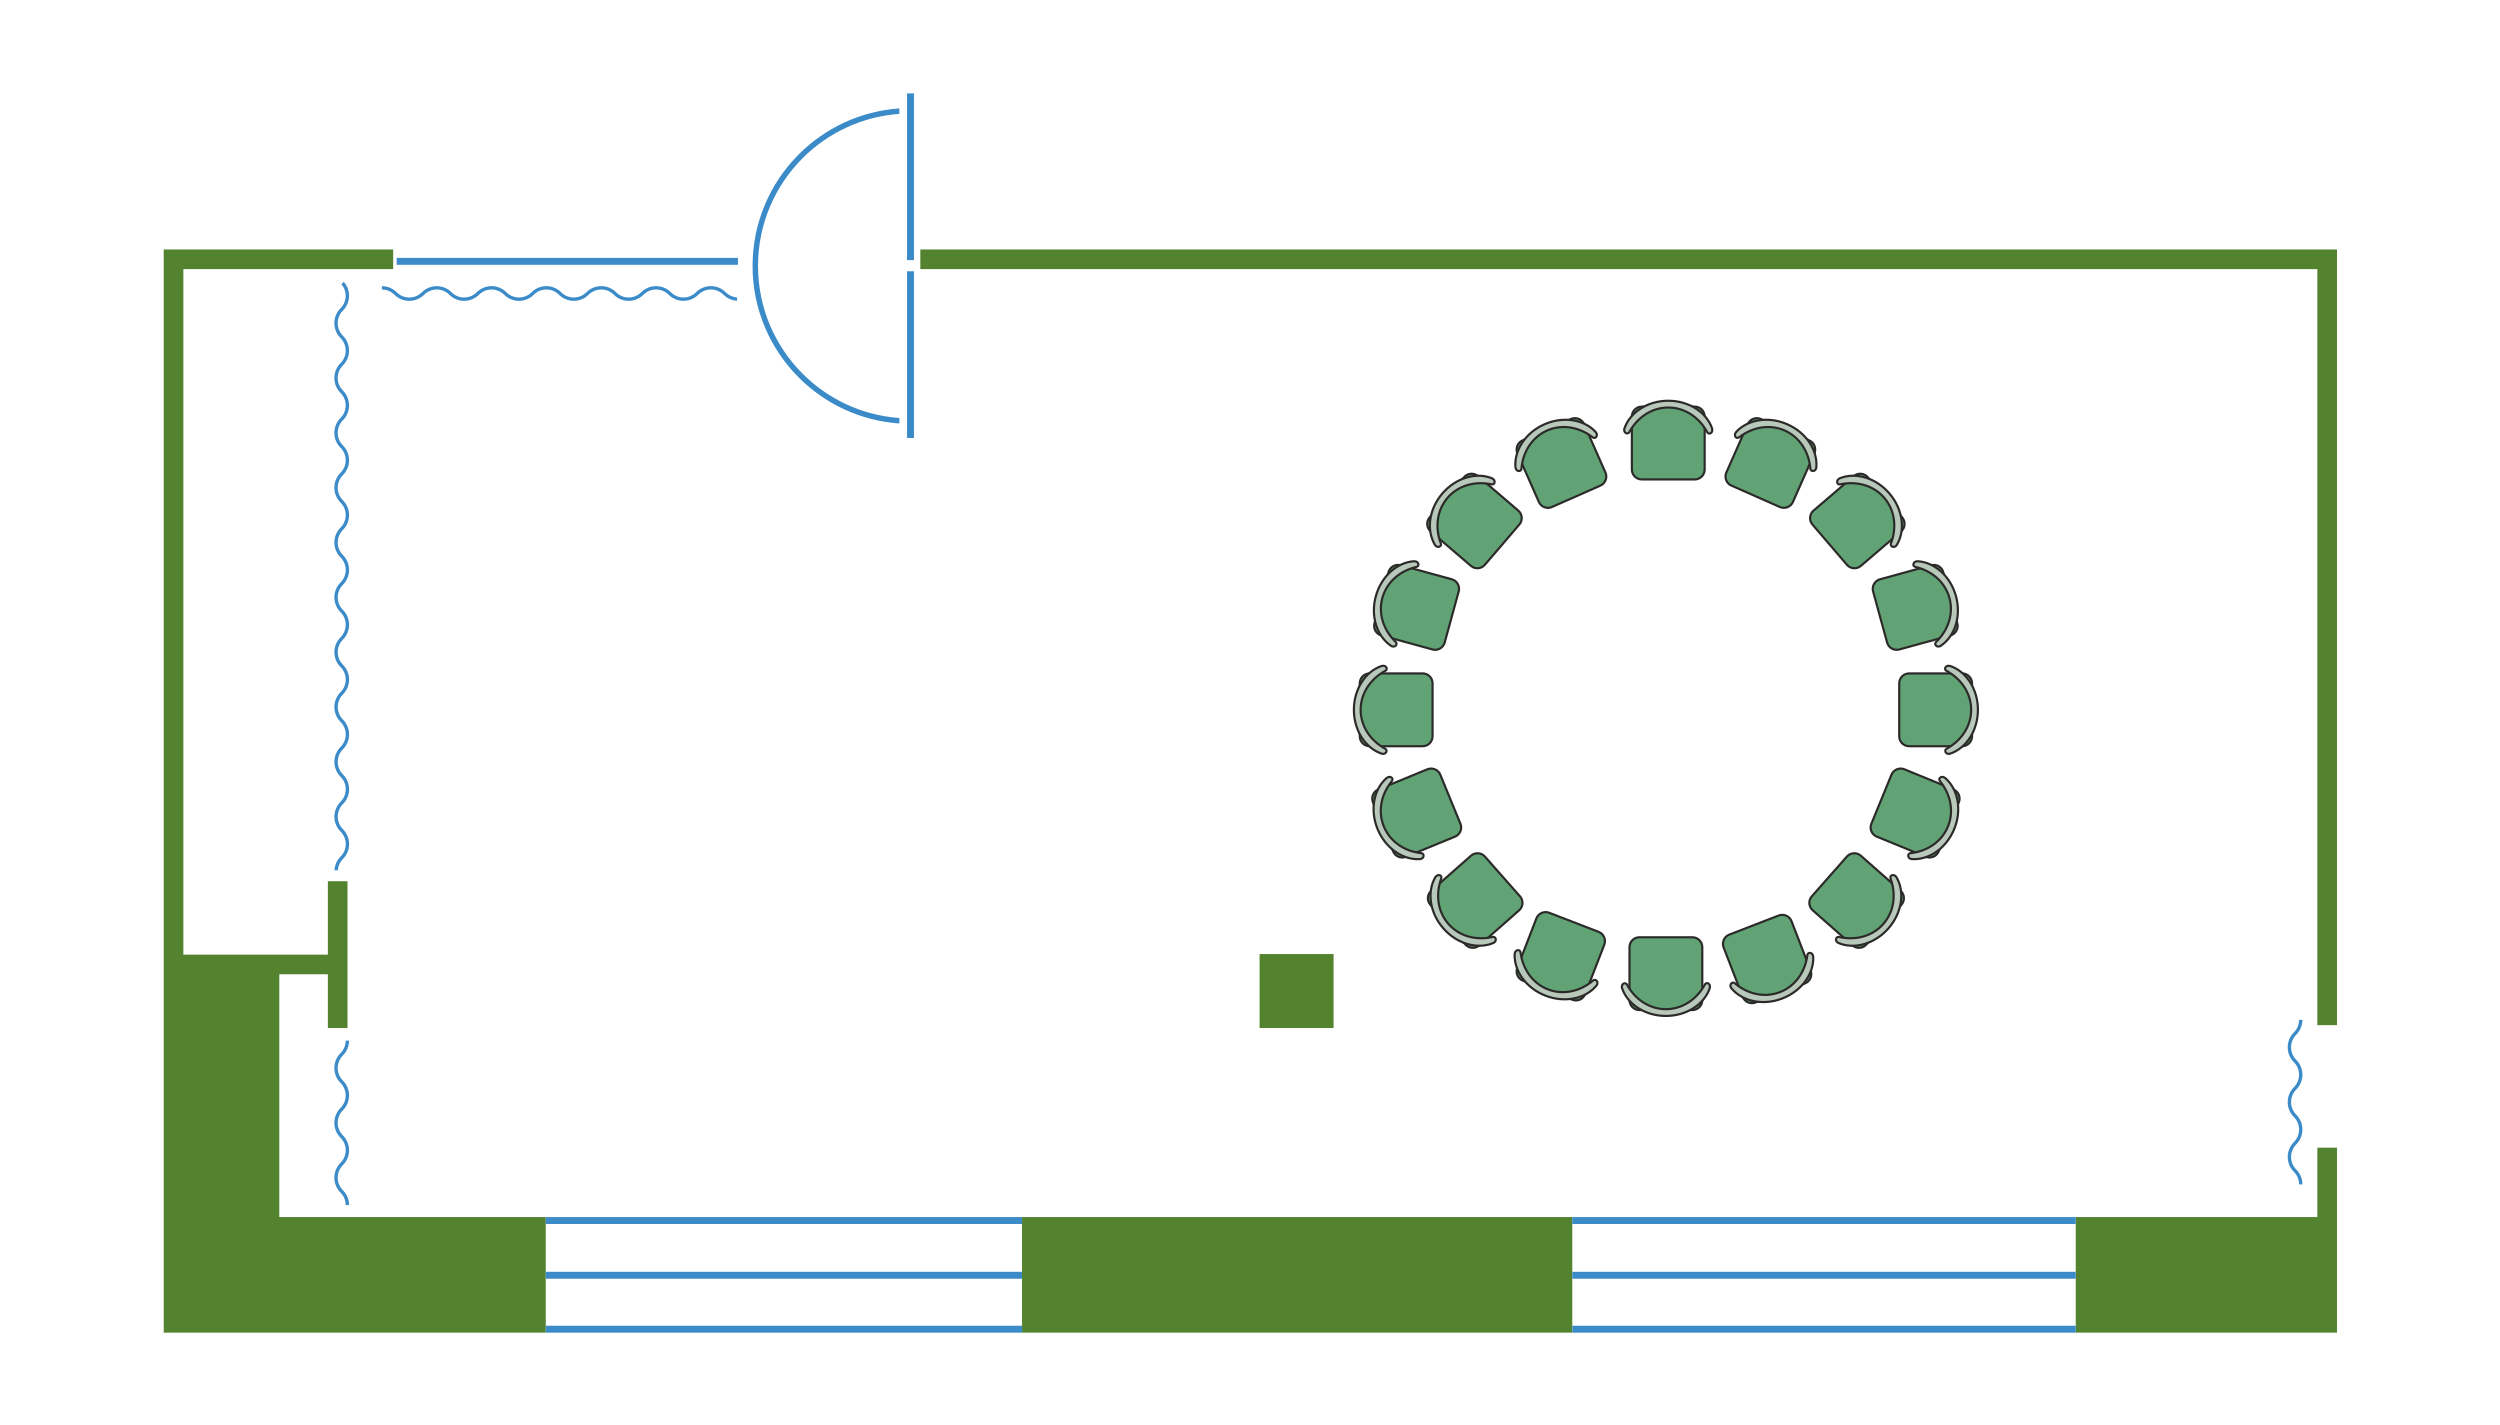 <?xml version="1.0" encoding="UTF-8"?> <svg xmlns="http://www.w3.org/2000/svg" width="2703" height="1541" viewBox="0 0 2703 1541" fill="none"><path fill-rule="evenodd" clip-rule="evenodd" d="M354.486 952.782H375.724V1111.51H354.486V1053.38H301.98V1315.87H590.087V1440.85H301.98H177V1315.87V1087.59V1053.38V290.975V269.727H198.248H425.1V290.975H198.248V1032.15H354.486V952.782ZM995.045 269.727H2505.5H2526.74V290.975V1108.38H2505.5V290.975H995.045V269.727ZM1361.88 1031.53H1441.87V1111.51H1361.88V1031.53ZM2244.29 1315.87H2505.5V1240.87H2526.74V1315.87V1344.61V1440.85H2244.29V1315.87ZM1105.03 1315.87H1699.96V1440.85H1105.03V1315.87Z" fill="#53832E"></path><path fill-rule="evenodd" clip-rule="evenodd" d="M980.667 473.59V293.305H988.166V473.59H980.667ZM412.892 313.033C415.482 313.033 417.952 313.553 420.212 314.483C422.562 315.453 424.671 316.873 426.421 318.623L426.461 318.673C428.561 320.752 431.061 322.442 433.831 323.582C436.511 324.692 439.45 325.302 442.53 325.302C445.63 325.302 448.57 324.692 451.249 323.582C454.029 322.432 456.549 320.732 458.649 318.633C460.399 316.873 462.508 315.453 464.858 314.483V314.473C467.118 313.543 469.598 313.023 472.178 313.023C474.767 313.023 477.237 313.543 479.497 314.473C481.847 315.443 483.957 316.863 485.717 318.623C487.816 320.722 490.326 322.422 493.116 323.572C495.796 324.682 498.736 325.302 501.815 325.302C504.915 325.302 507.865 324.682 510.545 323.572C513.325 322.422 515.834 320.732 517.934 318.633V318.623C519.694 316.863 521.804 315.443 524.154 314.473C526.413 313.533 528.893 313.023 531.463 313.023C534.053 313.023 536.523 313.533 538.782 314.473C541.142 315.443 543.242 316.863 545.002 318.613V318.623C547.112 320.722 549.621 322.412 552.411 323.572C555.081 324.682 558.021 325.292 561.111 325.292C564.2 325.292 567.15 324.682 569.83 323.572C572.61 322.422 575.13 320.722 577.229 318.623V318.613L577.249 318.603V318.583L577.729 318.143L577.829 318.033L577.889 317.983L577.989 317.893L577.999 317.883L578.049 317.843L578.069 317.823L578.209 317.703V317.693L578.449 317.493L578.649 317.323H578.659L578.759 317.243H578.769L578.929 317.113L578.949 317.093L579.119 316.963L579.129 316.953L579.179 316.923L579.219 316.883L579.319 316.803L579.389 316.753L579.489 316.683L579.659 316.553L579.739 316.503L579.809 316.453L579.859 316.423L579.869 316.413L579.919 316.383V316.373L579.949 316.353L580.049 316.293L580.069 316.273L580.099 316.263L580.249 316.163L580.269 316.143L580.279 316.133L580.289 316.123L580.379 316.063L580.459 316.023L580.639 315.913L580.649 315.903H580.659L580.669 315.883L580.829 315.783L581.019 315.673L581.069 315.653L581.219 315.563L581.269 315.533L581.419 315.453L581.449 315.423L581.639 315.313L581.829 315.223L582.019 315.123L582.029 315.113L582.259 315.003L582.459 314.903L582.649 314.813L582.689 314.793L582.709 314.783L582.719 314.773L582.879 314.703H582.889L583.089 314.613L583.109 314.603L583.299 314.523H583.309L583.779 314.333L583.789 314.323L583.909 314.283L583.929 314.273L583.959 314.263L583.969 314.253L584.059 314.223L584.079 314.203L584.409 314.093L584.609 314.023H584.629L584.639 314.013L584.839 313.953L584.859 313.943L584.969 313.913V313.903L585.069 313.873L585.269 313.813H585.279L585.289 313.803L585.479 313.753L585.519 313.743H585.529L585.709 313.693L585.769 313.673L586.059 313.593L586.069 313.583L586.209 313.553L586.419 313.503H586.459L586.608 313.463L586.618 313.453L586.929 313.403L587.358 313.313H587.388L587.769 313.243H587.779L587.858 313.233L588.078 313.203H588.088C588.538 313.143 588.978 313.093 589.398 313.063H589.408C589.868 313.033 590.328 313.013 590.748 313.013C593.338 313.013 595.808 313.533 598.078 314.463C600.417 315.433 602.527 316.853 604.287 318.613L604.317 318.653H604.327C606.427 320.732 608.927 322.422 611.697 323.562C614.366 324.672 617.306 325.282 620.386 325.282C623.486 325.282 626.435 324.672 629.105 323.562C631.885 322.412 634.395 320.722 636.505 318.613H636.515C638.265 316.853 640.374 315.433 642.724 314.463C644.974 313.523 647.454 313.003 650.044 313.003C652.623 313.003 655.093 313.523 657.363 314.453C659.703 315.423 661.812 316.853 663.572 318.603L663.582 318.623C665.682 320.712 668.192 322.412 670.972 323.562H670.982C673.652 324.672 676.591 325.282 679.681 325.282C682.771 325.282 685.721 324.672 688.4 323.562C691.18 322.402 693.69 320.712 695.8 318.613H695.79C697.56 316.853 699.66 315.423 702.009 314.453C704.269 313.523 706.739 313.003 709.329 313.003C711.908 313.003 714.388 313.523 716.648 314.453C718.978 315.413 721.068 316.823 722.818 318.563L722.838 318.573L722.858 318.603C724.957 320.702 727.477 322.392 730.267 323.552C732.947 324.662 735.877 325.272 738.966 325.272C742.056 325.272 745.006 324.662 747.686 323.552C750.475 322.402 752.985 320.702 755.085 318.603C756.855 316.833 758.955 315.423 761.295 314.453H761.305C763.565 313.513 766.034 312.993 768.614 312.993C771.204 312.993 773.674 313.513 775.933 314.443C778.273 315.413 780.383 316.833 782.143 318.593H782.153C784.253 320.702 786.763 322.392 789.542 323.542H789.552C791.832 324.492 794.302 325.072 796.892 325.222V321.562C794.792 321.422 792.792 320.932 790.932 320.162C788.602 319.203 786.503 317.793 784.753 316.043L784.723 316.023C782.623 313.913 780.103 312.223 777.313 311.063C774.643 309.953 771.704 309.343 768.614 309.343C765.524 309.343 762.574 309.953 759.895 311.063C757.115 312.223 754.605 313.913 752.495 316.013L752.505 316.023C750.746 317.773 748.636 319.193 746.286 320.173C744.026 321.102 741.546 321.622 738.966 321.622C736.377 321.622 733.907 321.102 731.647 320.173C729.297 319.203 727.187 317.783 725.427 316.033V316.023C723.328 313.923 720.808 312.223 718.018 311.073C715.348 309.963 712.408 309.353 709.329 309.353C706.229 309.353 703.289 309.963 700.609 311.073C697.82 312.223 695.31 313.923 693.21 316.023C691.44 317.783 689.33 319.213 687.001 320.173H686.991C684.731 321.112 682.261 321.632 679.681 321.632C677.091 321.632 674.621 321.112 672.362 320.182C670.012 319.213 667.902 317.793 666.152 316.043L666.032 315.923C663.952 313.873 661.473 312.213 658.743 311.073C656.063 309.973 653.123 309.353 650.044 309.353C646.944 309.353 644.004 309.973 641.324 311.073C638.534 312.233 636.025 313.923 633.925 316.023V316.033C632.165 317.783 630.055 319.213 627.705 320.182C625.445 321.122 622.976 321.632 620.386 321.632C617.806 321.632 615.326 321.122 613.076 320.182C610.727 319.223 608.617 317.803 606.857 316.043H606.847C606.527 315.723 606.287 315.493 606.117 315.323C605.907 315.143 605.637 314.903 605.337 314.653L605.137 314.483C603.457 313.113 601.587 311.983 599.587 311.133C597.558 310.283 595.368 309.703 593.078 309.473H593.068L592.808 309.453L592.198 309.403L591.698 309.383H591.688L591.628 309.373H591.618H591.518L591.338 309.363H591.048H591.008L590.978 309.353H590.758V309.363H590.748V309.353L590.458 309.363H590.448H590.438H590.168H590.148L590.128 309.373V309.363L589.878 309.373H589.858L589.818 309.383H589.808V309.373L589.578 309.383L589.548 309.393H589.508H589.498L589.288 309.403L589.008 309.423L588.708 309.453L588.588 309.463H588.539L588.428 309.473L588.138 309.503V309.513L587.848 309.543L587.749 309.553H587.729L587.569 309.573V309.583C587.359 309.603 587.118 309.643 586.858 309.693H586.848C586.628 309.723 586.419 309.763 586.229 309.803L586.219 309.813L586.159 309.823L585.899 309.873L585.609 309.943L585.079 310.073H585.059L584.779 310.153L584.529 310.223L584.489 310.233H584.469L583.979 310.383L583.729 310.463L583.199 310.643L582.639 310.843L582.569 310.873L582.399 310.943C580.919 311.523 579.539 312.243 578.259 313.083V313.093C577.049 313.883 575.919 314.793 574.889 315.783L574.629 316.043C572.87 317.803 570.76 319.223 568.42 320.192C566.16 321.122 563.69 321.642 561.111 321.642C558.521 321.642 556.051 321.122 553.791 320.192C551.431 319.223 549.322 317.803 547.572 316.053V316.043C545.472 313.943 542.952 312.243 540.162 311.093C537.492 309.983 534.553 309.363 531.463 309.363C528.373 309.363 525.434 309.983 522.754 311.093H522.744C519.964 312.243 517.454 313.943 515.354 316.043H515.344C513.584 317.803 511.475 319.223 509.135 320.192C506.875 321.132 504.395 321.652 501.815 321.652C499.236 321.652 496.756 321.132 494.496 320.203C492.156 319.233 490.046 317.813 488.287 316.053L488.266 316.033C486.167 313.933 483.657 312.253 480.877 311.093C478.207 309.983 475.267 309.373 472.178 309.373C469.088 309.373 466.138 309.993 463.458 311.093C460.679 312.253 458.169 313.943 456.059 316.053H456.069C454.309 317.803 452.199 319.233 449.849 320.203C447.59 321.132 445.11 321.652 442.53 321.652C439.94 321.652 437.47 321.142 435.211 320.203C432.861 319.233 430.761 317.823 429.001 316.063H428.991V316.053C426.891 313.953 424.381 312.263 421.592 311.103C418.912 309.993 415.972 309.383 412.892 309.383V313.033ZM1699.96 1315.87H2244.29V1323.37H1699.96V1315.87ZM1699.96 1433.35H2244.29V1440.85H1699.96V1433.35ZM1699.96 1375.08H2244.29V1382.58H1699.96V1375.08ZM590.088 1315.87H1105.03V1323.37H590.088V1315.87ZM590.088 1433.35H1105.03V1440.85H590.088V1433.35ZM590.088 1375.08H1105.03V1382.58H590.088V1375.08ZM972.388 457.871C930.041 454.922 891.934 436.523 863.686 408.275C832.789 377.378 813.67 334.691 813.67 287.545C813.67 240.389 832.789 197.702 863.686 166.805C891.934 138.557 930.041 120.168 972.388 117.219V123.138C931.671 126.068 895.034 143.807 867.856 170.984C838.028 200.812 819.58 242.019 819.58 287.545C819.58 333.061 838.028 374.268 867.856 404.106C895.034 431.284 931.671 449.012 972.388 451.952V457.871ZM373.746 1125.1C373.746 1127.68 373.236 1130.16 372.296 1132.42C371.326 1134.76 369.906 1136.87 368.146 1138.63L368.116 1138.67H368.106C366.026 1140.77 364.346 1143.27 363.196 1146.03C362.086 1148.71 361.477 1151.65 361.477 1154.74C361.477 1157.83 362.086 1160.78 363.196 1163.46C364.346 1166.24 366.046 1168.74 368.146 1170.84V1170.85C369.906 1172.61 371.326 1174.72 372.296 1177.06C373.236 1179.33 373.756 1181.8 373.756 1184.38C373.756 1186.96 373.236 1189.44 372.306 1191.7C371.336 1194.04 369.916 1196.15 368.156 1197.91V1197.92H368.146C366.046 1200.02 364.356 1202.53 363.206 1205.31V1205.32C362.096 1208 361.487 1210.94 361.487 1214.02C361.487 1217.12 362.096 1220.06 363.206 1222.74C364.356 1225.53 366.046 1228.04 368.156 1230.14C369.916 1231.91 371.336 1234.01 372.306 1236.35V1236.36C373.246 1238.62 373.756 1241.09 373.756 1243.67C373.756 1246.26 373.246 1248.73 372.306 1250.99C371.346 1253.34 369.916 1255.45 368.166 1257.2L368.136 1257.23L368.126 1257.24C366.036 1259.34 364.356 1261.84 363.206 1264.61C362.106 1267.28 361.487 1270.22 361.487 1273.31C361.487 1276.41 362.106 1279.36 363.206 1282.03C364.366 1284.82 366.056 1287.33 368.156 1289.43C369.926 1291.2 371.346 1293.3 372.316 1295.64C373.246 1297.89 373.766 1300.37 373.766 1302.96H377.415C377.415 1299.86 376.805 1296.91 375.695 1294.23C374.545 1291.47 372.846 1288.95 370.746 1286.85C368.986 1285.09 367.566 1282.98 366.596 1280.63C365.656 1278.37 365.136 1275.9 365.136 1273.31C365.136 1270.73 365.656 1268.25 366.586 1265.99C367.556 1263.65 368.976 1261.54 370.726 1259.78L370.736 1259.77C372.836 1257.67 374.535 1255.16 375.695 1252.37C376.795 1249.7 377.415 1246.76 377.415 1243.67C377.415 1240.57 376.795 1237.63 375.685 1234.95C374.535 1232.17 372.846 1229.66 370.736 1227.55C368.976 1225.79 367.556 1223.68 366.586 1221.34C365.646 1219.08 365.126 1216.6 365.126 1214.02C365.126 1211.44 365.646 1208.96 366.576 1206.7C367.546 1204.36 368.966 1202.25 370.726 1200.49L370.786 1200.43C372.866 1198.33 374.535 1195.84 375.685 1193.08C376.795 1190.4 377.405 1187.46 377.405 1184.38C377.405 1181.28 376.795 1178.34 375.685 1175.66C374.525 1172.87 372.836 1170.36 370.726 1168.26C368.966 1166.5 367.546 1164.39 366.576 1162.05C365.646 1159.79 365.126 1157.32 365.126 1154.74C365.126 1152.15 365.646 1149.68 366.576 1147.42C367.546 1145.07 368.956 1142.96 370.716 1141.21L370.746 1141.18C372.836 1139.08 374.525 1136.57 375.675 1133.8C376.785 1131.12 377.395 1128.18 377.395 1125.1H373.746ZM369.146 307.304C370.446 308.823 371.516 310.553 372.296 312.433C373.226 314.693 373.746 317.163 373.746 319.753C373.746 322.332 373.236 324.812 372.296 327.072C371.326 329.422 369.906 331.532 368.146 333.291L368.116 333.321L368.106 333.331C366.026 335.421 364.346 337.921 363.196 340.691C362.086 343.361 361.477 346.3 361.477 349.39C361.477 352.49 362.086 355.43 363.196 358.109C364.346 360.889 366.046 363.399 368.146 365.509C369.906 367.269 371.326 369.389 372.296 371.718V371.728C373.236 373.988 373.756 376.458 373.756 379.038C373.756 381.628 373.236 384.097 372.306 386.367C371.336 388.707 369.916 390.807 368.156 392.567V392.577H368.146C366.046 394.677 364.356 397.186 363.206 399.976C362.096 402.656 361.487 405.596 361.487 408.685C361.487 411.775 362.096 414.725 363.206 417.405C364.356 420.185 366.046 422.694 368.156 424.804C369.916 426.564 371.336 428.674 372.306 431.004V431.014C373.246 433.273 373.756 435.743 373.756 438.323C373.756 440.913 373.246 443.383 372.306 445.652C371.346 447.992 369.916 450.102 368.166 451.862L368.136 451.892L368.126 451.902C366.036 454.002 364.356 456.502 363.206 459.261C362.106 461.941 361.487 464.881 361.487 467.971C361.487 471.06 362.106 474.01 363.206 476.69C364.366 479.47 366.056 481.99 368.156 484.089C369.926 485.849 371.346 487.959 372.316 490.299C373.246 492.559 373.766 495.029 373.766 497.618C373.766 500.198 373.256 502.678 372.316 504.938C371.346 507.278 369.926 509.387 368.166 511.147H368.176L368.166 511.157V511.147C366.066 513.257 364.366 515.767 363.216 518.547C362.107 521.226 361.497 524.166 361.497 527.256C361.497 530.356 362.107 533.296 363.216 535.975C364.366 538.755 366.066 541.265 368.166 543.375C369.926 545.125 371.346 547.234 372.316 549.584H372.326C373.256 551.844 373.776 554.314 373.776 556.904C373.776 559.493 373.256 561.963 372.326 564.223C371.356 566.573 369.936 568.683 368.176 570.433L368.136 570.473C366.046 572.572 364.366 575.072 363.226 577.842C362.117 580.522 361.497 583.462 361.497 586.541C361.497 589.631 362.117 592.581 363.226 595.261C364.376 598.04 366.066 600.56 368.176 602.66C369.926 604.41 371.346 606.52 372.326 608.869C373.266 611.129 373.786 613.609 373.786 616.189C373.786 618.779 373.266 621.248 372.336 623.508C371.356 625.858 369.936 627.968 368.186 629.728H368.176C366.076 631.828 364.386 634.337 363.226 637.127C362.127 639.807 361.507 642.747 361.507 645.827C361.507 648.926 362.127 651.876 363.226 654.556C364.386 657.336 366.076 659.845 368.176 661.945C369.946 663.705 371.366 665.815 372.336 668.165C373.276 670.425 373.786 672.894 373.786 675.484C373.786 678.064 373.276 680.534 372.336 682.794C371.366 685.153 369.946 687.253 368.196 689.013H368.186C366.086 691.113 364.396 693.633 363.236 696.412C362.127 699.092 361.517 702.032 361.517 705.122C361.517 708.212 362.127 711.161 363.236 713.841C364.386 716.621 366.086 719.131 368.186 721.24H368.196L368.206 721.26H368.226L368.666 721.73L368.766 721.85L368.776 721.84V721.85L368.826 721.9L368.916 722V722.01L368.966 722.06L368.976 722.08L369.096 722.22H369.116L369.316 722.46L369.486 722.66V722.67L369.566 722.77V722.78L369.696 722.94L369.716 722.96L369.846 723.13V723.14L369.886 723.18L369.926 723.23L370.006 723.33L370.046 723.4L370.126 723.5L370.246 723.67L370.306 723.75L370.356 723.82L370.386 723.87L370.396 723.88L370.426 723.93L370.446 723.96L370.516 724.06L370.526 724.08L370.546 724.11L370.646 724.26L370.666 724.28V724.29L370.686 724.3L370.746 724.4L370.786 724.47L370.896 724.64V724.65L370.906 724.66V724.67L370.926 724.68L371.026 724.84L371.136 725.03L371.156 725.08L371.246 725.23L371.276 725.28L371.356 725.43L371.386 725.46L371.486 725.65L371.586 725.84L371.686 726.03L371.696 726.04L371.806 726.27L371.896 726.47H371.906L371.996 726.66L372.016 726.7L372.026 726.72V726.73L372.096 726.89L372.106 726.9L372.196 727.1H372.186L372.196 727.12L372.286 727.31H372.276L372.286 727.32L372.476 727.78L372.486 727.8L372.526 727.92L372.536 727.93V727.94L372.546 727.97V727.98L372.586 728.07L372.606 728.09L372.716 728.42L372.786 728.62V728.64L372.796 728.65L372.856 728.85L372.866 728.87L372.896 728.98L372.926 729.08L372.996 729.28V729.29V729.3L373.056 729.49L373.066 729.53V729.54L373.116 729.72L373.136 729.78L373.206 730.07L373.216 730.08L373.256 730.23L373.296 730.43L373.306 730.47L373.345 730.62V730.63L373.406 730.94L373.486 731.37L373.496 731.4L373.556 731.78H373.566V731.79L373.576 731.87L373.605 732.08V732.1C373.665 732.55 373.716 732.99 373.746 733.41V733.419C373.776 733.879 373.796 734.329 373.796 734.759C373.796 737.349 373.275 739.829 372.346 742.079C371.376 744.429 369.946 746.538 368.196 748.298L368.156 748.328L368.146 748.338C366.066 750.438 364.386 752.938 363.246 755.698C362.137 758.378 361.517 761.317 361.517 764.397C361.517 767.497 362.137 770.447 363.246 773.116C364.396 775.896 366.086 778.416 368.196 780.516C369.946 782.276 371.376 784.385 372.346 786.735C373.275 788.995 373.796 791.465 373.796 794.045C373.796 796.634 373.285 799.114 372.346 801.374C371.376 803.714 369.956 805.824 368.196 807.584L368.186 807.594C366.086 809.693 364.396 812.203 363.246 814.983V814.993C362.137 817.663 361.527 820.603 361.527 823.692C361.527 826.782 362.137 829.732 363.246 832.412C364.396 835.191 366.096 837.701 368.196 839.811V839.801C369.956 841.561 371.376 843.671 372.356 846.021C373.286 848.28 373.806 850.75 373.806 853.34C373.806 855.92 373.286 858.4 372.356 860.659C371.396 862.989 369.986 865.079 368.246 866.829L368.236 866.839L368.206 866.869C366.106 868.979 364.406 871.488 363.256 874.278C362.147 876.948 361.537 879.898 361.537 882.978C361.537 886.067 362.147 889.017 363.256 891.697C364.406 894.477 366.106 896.996 368.206 899.096C369.966 900.866 371.386 902.966 372.356 905.306V905.316C373.296 907.576 373.816 910.045 373.816 912.625C373.816 915.215 373.296 917.685 372.366 919.945C371.396 922.284 369.976 924.394 368.216 926.154V926.164H368.206C366.106 928.264 364.416 930.774 363.256 933.563C362.317 935.843 361.737 938.313 361.577 940.903H365.236C365.386 938.803 365.876 936.803 366.646 934.943C367.606 932.614 369.016 930.514 370.766 928.764L370.786 928.734C372.886 926.634 374.586 924.114 375.745 921.324C376.845 918.645 377.465 915.715 377.465 912.625C377.465 909.535 376.845 906.586 375.745 903.906C374.586 901.126 372.896 898.616 370.796 896.507L370.786 896.517C369.036 894.757 367.606 892.647 366.636 890.297C365.696 888.027 365.186 885.557 365.186 882.978C365.186 880.388 365.696 877.918 366.636 875.658C367.606 873.308 369.026 871.199 370.776 869.449L370.786 869.439C372.886 867.339 374.576 864.819 375.735 862.029C376.845 859.359 377.455 856.42 377.455 853.34C377.455 850.24 376.845 847.3 375.735 844.621C374.576 841.831 372.886 839.321 370.786 837.211C369.016 835.451 367.596 833.342 366.626 831.012V831.002C365.696 828.742 365.176 826.272 365.176 823.692C365.176 821.103 365.696 818.633 366.626 816.373C367.596 814.023 369.016 811.913 370.766 810.163L370.886 810.043C372.936 807.964 374.596 805.484 375.725 802.744V802.754C376.835 800.074 377.445 797.134 377.445 794.045C377.445 790.955 376.835 788.015 375.725 785.335C374.576 782.546 372.876 780.036 370.776 777.936C369.016 776.176 367.596 774.066 366.626 771.716C365.686 769.457 365.166 766.987 365.166 764.397C365.166 761.817 365.686 759.347 366.616 757.088C367.586 754.738 369.006 752.628 370.756 750.868L370.766 750.858C371.086 750.538 371.316 750.298 371.476 750.128C371.666 749.918 371.896 749.648 372.156 749.348L372.326 749.148C373.696 747.468 374.825 745.599 375.665 743.599C376.525 741.569 377.095 739.379 377.325 737.089L377.335 737.079L377.355 736.829V736.819L377.395 736.209H377.405L377.425 735.709V735.699L377.435 735.639V735.629V735.529L377.445 735.349V735.059V735.019V734.989V734.769V734.759V734.469V734.459V734.449V734.179V734.149L377.435 734.139V734.129H377.445L377.435 733.889L377.425 733.869V733.829L377.415 733.59V733.559V733.52V733.51L377.405 733.3H377.395L377.375 733.02L377.355 732.72L377.345 732.6V732.55L377.325 732.44L377.295 732.15L377.265 731.86L377.245 731.76V731.74L377.225 731.58C377.195 731.37 377.155 731.13 377.115 730.87V730.86C377.075 730.64 377.035 730.43 376.995 730.24V730.23L376.985 730.17L376.925 729.91L376.865 729.62L376.735 729.09L376.725 729.07L376.655 728.79L376.585 728.53L376.575 728.5L376.565 728.48L376.425 727.99V727.98L376.345 727.73L376.165 727.21L375.955 726.65L375.935 726.58L375.865 726.41C375.285 724.93 374.566 723.55 373.726 722.27H373.716C372.926 721.061 372.016 719.931 371.026 718.901L370.766 718.641C369.006 716.881 367.586 714.771 366.616 712.431C365.686 710.171 365.166 707.702 365.166 705.122C365.166 702.532 365.676 700.062 366.616 697.802C367.586 695.443 369.006 693.333 370.756 691.583C372.866 689.483 374.556 686.963 375.715 684.173C376.825 681.504 377.435 678.564 377.435 675.484C377.435 672.384 376.825 669.445 375.715 666.765V666.755C374.566 663.975 372.866 661.465 370.766 659.365L370.756 659.355C369.006 657.596 367.576 655.486 366.606 653.146C365.676 650.886 365.156 648.416 365.156 645.827C365.156 643.247 365.676 640.767 366.606 638.507C367.576 636.167 368.996 634.057 370.756 632.298L370.776 632.278C372.866 630.178 374.555 627.668 375.705 624.888C376.815 622.218 377.425 619.279 377.425 616.189C377.425 613.099 376.815 610.149 375.705 607.47C374.555 604.69 372.856 602.18 370.756 600.07V600.08C368.996 598.32 367.576 596.21 366.606 593.861C365.666 591.601 365.156 589.121 365.156 586.541C365.156 583.951 365.666 581.482 366.606 579.222C367.576 576.872 368.986 574.772 370.746 573.012V573.002C372.856 570.902 374.545 568.393 375.705 565.603C376.815 562.933 377.425 559.983 377.425 556.904C377.425 553.814 376.815 550.864 375.705 548.184C374.555 545.404 372.856 542.895 370.746 540.785C368.996 539.035 367.576 536.925 366.596 534.565C365.666 532.316 365.146 529.836 365.146 527.256C365.146 524.666 365.666 522.196 366.596 519.937C367.566 517.587 368.986 515.477 370.736 513.727L370.746 513.717C372.846 511.617 374.545 509.097 375.695 506.318C376.805 503.638 377.415 500.698 377.415 497.618C377.415 494.519 376.805 491.579 375.695 488.899C374.545 486.119 372.846 483.609 370.746 481.5C368.986 479.75 367.566 477.63 366.596 475.28C365.656 473.02 365.136 470.551 365.136 467.971C365.136 465.381 365.656 462.911 366.586 460.651C367.556 458.301 368.976 456.192 370.726 454.442V454.432L370.736 454.422V454.432C372.836 452.332 374.535 449.812 375.695 447.022C376.795 444.353 377.415 441.413 377.415 438.323C377.415 435.233 376.795 432.284 375.685 429.604C374.535 426.824 372.846 424.314 370.736 422.214V422.204C368.976 420.444 367.556 418.335 366.586 416.005V415.995C365.646 413.735 365.126 411.265 365.126 408.685C365.126 406.096 365.646 403.616 366.576 401.356C367.546 399.016 368.966 396.906 370.726 395.157L370.786 395.087C372.866 392.997 374.535 390.497 375.685 387.737C376.795 385.067 377.405 382.128 377.405 379.038C377.405 375.948 376.795 372.998 375.685 370.318C374.525 367.539 372.836 365.019 370.726 362.919C368.966 361.149 367.546 359.049 366.576 356.71V356.7C365.646 354.44 365.126 351.97 365.126 349.39C365.126 346.81 365.646 344.331 366.576 342.071C367.546 339.731 368.956 337.621 370.716 335.861L370.746 335.831C372.836 333.731 374.525 331.232 375.675 328.452C376.785 325.772 377.395 322.832 377.395 319.753C377.395 316.663 376.785 313.713 375.675 311.033C374.715 308.713 373.376 306.584 371.736 304.714L369.146 307.304ZM2485.73 1102.67C2485.73 1105.26 2485.21 1107.73 2484.28 1109.99C2483.31 1112.34 2481.88 1114.45 2480.12 1116.21L2480.09 1116.24L2480.08 1116.25C2478 1118.34 2476.32 1120.84 2475.17 1123.61C2474.06 1126.29 2473.45 1129.23 2473.45 1132.31C2473.45 1135.41 2474.07 1138.35 2475.17 1141.03C2476.33 1143.81 2478.02 1146.32 2480.12 1148.43C2481.89 1150.2 2483.31 1152.31 2484.28 1154.65C2485.21 1156.91 2485.73 1159.38 2485.73 1161.96C2485.73 1164.55 2485.22 1167.01 2484.28 1169.28C2483.31 1171.62 2481.89 1173.73 2480.13 1175.48L2480.14 1175.49H2480.13C2478.03 1177.59 2476.33 1180.11 2475.18 1182.89C2474.07 1185.57 2473.46 1188.51 2473.46 1191.6C2473.46 1194.69 2474.07 1197.64 2475.18 1200.32C2476.33 1203.1 2478.03 1205.61 2480.13 1207.72C2481.89 1209.48 2483.32 1211.59 2484.28 1213.93C2485.22 1216.19 2485.74 1218.66 2485.74 1221.24C2485.74 1223.83 2485.22 1226.31 2484.29 1228.57C2483.32 1230.91 2481.9 1233.02 2480.14 1234.78L2480.11 1234.81L2480.1 1234.82C2478.01 1236.92 2476.33 1239.42 2475.19 1242.18C2474.08 1244.86 2473.47 1247.8 2473.47 1250.89C2473.47 1253.99 2474.08 1256.93 2475.19 1259.61C2476.34 1262.4 2478.04 1264.91 2480.14 1267.01C2481.9 1268.78 2483.32 1270.88 2484.29 1273.22C2485.23 1275.48 2485.74 1277.95 2485.74 1280.54H2489.4C2489.4 1277.44 2488.78 1274.5 2487.67 1271.82C2486.52 1269.04 2484.83 1266.53 2482.72 1264.42C2480.96 1262.67 2479.54 1260.56 2478.57 1258.21C2477.64 1255.95 2477.12 1253.47 2477.12 1250.89C2477.12 1248.3 2477.63 1245.83 2478.57 1243.57C2479.54 1241.22 2480.95 1239.12 2482.71 1237.36V1237.35H2482.72C2484.82 1235.25 2486.51 1232.73 2487.67 1229.94V1229.95C2488.78 1227.27 2489.39 1224.33 2489.39 1221.24C2489.39 1218.15 2488.78 1215.2 2487.67 1212.53C2486.52 1209.75 2484.82 1207.23 2482.71 1205.13H2482.72C2480.95 1203.36 2479.53 1201.26 2478.56 1198.92V1198.91C2477.63 1196.65 2477.11 1194.18 2477.11 1191.6C2477.11 1189.01 2477.63 1186.54 2478.56 1184.28C2479.53 1181.93 2480.94 1179.82 2482.7 1178.07L2482.76 1178H2482.77C2484.84 1175.91 2486.51 1173.42 2487.66 1170.65C2488.77 1167.98 2489.38 1165.05 2489.38 1161.96C2489.38 1158.87 2488.77 1155.92 2487.66 1153.25C2486.51 1150.46 2484.81 1147.95 2482.71 1145.84C2480.95 1144.08 2479.52 1141.97 2478.56 1139.63C2477.62 1137.37 2477.1 1134.89 2477.1 1132.31C2477.1 1129.73 2477.62 1127.25 2478.55 1124.99C2479.52 1122.65 2480.94 1120.54 2482.69 1118.78L2482.72 1118.75C2484.81 1116.65 2486.5 1114.15 2487.65 1111.37C2488.76 1108.7 2489.38 1105.76 2489.38 1102.67H2485.73ZM428.851 278.796H797.872V286.295H428.851V278.796ZM980.667 281.286V101H988.166V281.286H980.667Z" fill="#3C8BC9"></path><path fill-rule="evenodd" clip-rule="evenodd" d="M1832.39 518.358H1775.06C1769.18 518.358 1764.38 513.548 1764.38 507.669V450.343C1764.38 444.464 1769.18 439.654 1775.06 439.654H1832.39C1838.27 439.654 1843.08 444.464 1843.08 450.343V507.669C1843.08 513.548 1838.27 518.358 1832.39 518.358Z" fill="#61A375" stroke="#2B2A29" stroke-width="2.36" stroke-miterlimit="22.926"></path><path fill-rule="evenodd" clip-rule="evenodd" d="M1803.72 433.295C1826.27 433.295 1845.28 445.974 1851.12 463.283C1851.89 466.402 1850.67 467.532 1849.7 468.282C1848.87 468.922 1846.97 469.442 1845.58 466.782C1836.89 451.063 1821.39 440.594 1803.72 440.594C1785.92 440.594 1770.33 451.223 1761.68 467.132C1760.62 469.032 1758.8 468.702 1757.9 468.222C1756.77 467.612 1755.47 466.022 1756.38 463.133C1762.29 445.904 1781.24 433.295 1803.72 433.295Z" fill="#B8C8BA" stroke="#2B2A29" stroke-width="2.36" stroke-miterlimit="22.926"></path><path fill-rule="evenodd" clip-rule="evenodd" d="M1548.88 738.779V796.114C1548.88 801.994 1544.07 806.803 1538.2 806.803H1480.87C1474.99 806.803 1470.18 801.994 1470.18 796.114V738.779C1470.18 732.909 1474.99 728.1 1480.87 728.1H1538.2C1544.07 728.1 1548.88 732.909 1548.88 738.779Z" fill="#61A375" stroke="#2B2A29" stroke-width="2.36" stroke-miterlimit="22.926"></path><path fill-rule="evenodd" clip-rule="evenodd" d="M1463.82 767.447C1463.82 744.908 1476.51 725.9 1493.82 720.05C1496.93 719.29 1498.07 720.51 1498.82 721.47C1499.46 722.3 1499.97 724.21 1497.31 725.59C1481.59 734.279 1471.13 749.778 1471.13 767.447C1471.13 785.255 1481.75 800.854 1497.67 809.503C1499.57 810.563 1499.24 812.383 1498.75 813.283C1498.14 814.403 1496.55 815.713 1493.67 814.793C1476.43 808.893 1463.82 789.925 1463.82 767.447Z" fill="#B8C8BA" stroke="#2B2A29" stroke-width="2.36" stroke-miterlimit="22.926"></path><path fill-rule="evenodd" clip-rule="evenodd" d="M1674.96 986.89L1728.44 1007.54C1733.92 1009.66 1736.68 1015.88 1734.56 1021.37L1713.9 1074.84C1711.78 1080.32 1705.56 1083.08 1700.08 1080.96L1646.6 1060.3C1641.12 1058.18 1638.36 1051.96 1640.48 1046.48L1661.14 993.009C1663.26 987.52 1669.47 984.77 1674.96 986.89Z" fill="#61A375" stroke="#2B2A29" stroke-width="2.36" stroke-miterlimit="22.926"></path><path fill-rule="evenodd" clip-rule="evenodd" d="M1671.05 1076.56C1650.02 1068.44 1636.86 1049.76 1637.64 1031.52C1638.05 1028.34 1639.59 1027.71 1640.77 1027.36C1641.77 1027.06 1643.73 1027.27 1644.07 1030.25C1646.51 1048.04 1657.2 1063.38 1673.68 1069.75C1690.29 1076.16 1708.67 1071.88 1722.47 1060.14C1724.15 1058.75 1725.73 1059.72 1726.39 1060.5C1727.22 1061.46 1727.86 1063.42 1725.97 1065.79C1714.25 1079.73 1692.02 1084.66 1671.05 1076.56Z" fill="#B8C8BA" stroke="#2B2A29" stroke-width="2.36" stroke-miterlimit="22.926"></path><path fill-rule="evenodd" clip-rule="evenodd" d="M1557.25 837.592L1579.02 890.628C1581.25 896.067 1578.63 902.337 1573.19 904.567L1520.17 926.345C1514.73 928.575 1508.45 925.945 1506.22 920.515L1484.45 867.48C1482.22 862.04 1484.84 855.77 1490.28 853.531L1543.3 831.762C1548.74 829.533 1555.02 832.152 1557.25 837.592Z" fill="#61A375" stroke="#2B2A29" stroke-width="2.36" stroke-miterlimit="22.926"></path><path fill-rule="evenodd" clip-rule="evenodd" d="M1489.45 896.418C1480.89 875.559 1485.4 853.161 1499.2 841.182C1501.79 839.292 1503.3 839.982 1504.36 840.592C1505.27 841.112 1506.47 842.682 1504.53 844.982C1493.29 858.981 1489.5 877.289 1496.21 893.638C1502.97 910.107 1518.72 920.506 1536.73 922.465C1538.89 922.715 1539.27 924.535 1539.17 925.545C1539.03 926.815 1538.05 928.635 1535.04 928.885C1516.85 929.965 1497.98 917.206 1489.45 896.418Z" fill="#B8C8BA" stroke="#2B2A29" stroke-width="2.36" stroke-miterlimit="22.926"></path><path fill-rule="evenodd" clip-rule="evenodd" d="M1605.5 926.134L1643.43 969.131C1647.32 973.531 1646.89 980.32 1642.49 984.21L1599.49 1022.14C1595.08 1026.03 1588.29 1025.6 1584.4 1021.2L1546.48 978.2C1542.59 973.791 1543.01 967.001 1547.42 963.121L1590.42 925.194C1594.83 921.305 1601.61 921.725 1605.5 926.134Z" fill="#61A375" stroke="#2B2A29" stroke-width="2.36" stroke-miterlimit="22.926"></path><path fill-rule="evenodd" clip-rule="evenodd" d="M1560.67 1003.91C1545.76 987 1542.69 964.352 1551.81 948.523C1553.64 945.894 1555.3 946.054 1556.5 946.283C1557.53 946.473 1559.17 947.563 1558.09 950.363C1552.05 967.282 1554.46 985.82 1566.15 999.079C1577.93 1012.43 1596.21 1017.1 1613.87 1013.05C1616 1012.59 1616.95 1014.18 1617.19 1015.18C1617.47 1016.42 1617.14 1018.45 1614.37 1019.67C1597.54 1026.65 1575.54 1020.77 1560.67 1003.91Z" fill="#B8C8BA" stroke="#2B2A29" stroke-width="2.36" stroke-miterlimit="22.926"></path><path fill-rule="evenodd" clip-rule="evenodd" d="M1730.37 525.016L1677.92 548.184C1672.55 550.554 1666.2 548.104 1663.84 542.724L1640.67 490.288C1638.29 484.909 1640.75 478.569 1646.12 476.2L1698.56 453.021C1703.93 450.652 1710.28 453.101 1712.65 458.481L1735.82 510.917C1738.2 516.296 1735.74 522.636 1730.37 525.016Z" fill="#61A375" stroke="#2B2A29" stroke-width="2.36" stroke-miterlimit="22.926"></path><path fill-rule="evenodd" clip-rule="evenodd" d="M1669.76 458.792C1690.38 449.683 1712.9 453.603 1725.24 467.072C1727.2 469.611 1726.55 471.141 1725.96 472.221C1725.47 473.141 1723.93 474.381 1721.58 472.501C1707.28 461.642 1688.88 458.332 1672.71 465.472C1656.43 472.671 1646.46 488.69 1644.99 506.748C1644.78 508.908 1642.98 509.338 1641.96 509.268C1640.69 509.158 1638.85 508.228 1638.52 505.219C1636.96 487.07 1649.21 467.872 1669.76 458.792Z" fill="#B8C8BA" stroke="#2B2A29" stroke-width="2.36" stroke-miterlimit="22.926"></path><path fill-rule="evenodd" clip-rule="evenodd" d="M1642.72 567.133L1605.44 610.669C1601.61 615.139 1594.83 615.659 1590.37 611.839L1546.82 574.542C1542.36 570.722 1541.83 563.933 1545.66 559.473L1582.95 515.937C1586.78 511.467 1593.56 510.947 1598.02 514.767L1641.56 552.064C1646.02 555.883 1646.55 562.663 1642.72 567.133Z" fill="#61A375" stroke="#2B2A29" stroke-width="2.36" stroke-miterlimit="22.926"></path><path fill-rule="evenodd" clip-rule="evenodd" d="M1559.47 533.566C1574.14 516.447 1596.14 510.258 1613.09 517.087C1615.95 518.527 1616.02 520.187 1615.96 521.417C1615.91 522.457 1615.06 524.237 1612.14 523.567C1594.55 519.937 1576.52 524.897 1565.02 538.316C1553.44 551.844 1551.36 570.593 1557.82 587.522C1558.58 589.561 1557.14 590.731 1556.18 591.101C1554.99 591.551 1552.93 591.511 1551.34 588.931C1542.09 573.243 1544.85 550.635 1559.47 533.566Z" fill="#B8C8BA" stroke="#2B2A29" stroke-width="2.36" stroke-miterlimit="22.926"></path><path fill-rule="evenodd" clip-rule="evenodd" d="M1577.15 639.448L1561.99 694.734C1560.44 700.403 1554.53 703.773 1548.86 702.213L1493.58 687.055C1487.91 685.505 1484.54 679.595 1486.1 673.926L1501.25 618.64C1502.8 612.97 1508.71 609.601 1514.38 611.161L1569.67 626.319C1575.34 627.869 1578.71 633.779 1577.15 639.448Z" fill="#61A375" stroke="#2B2A29" stroke-width="2.36" stroke-miterlimit="22.926"></path><path fill-rule="evenodd" clip-rule="evenodd" d="M1487.54 644.597C1493.5 622.859 1510.76 607.88 1528.99 606.82C1532.2 606.91 1532.97 608.38 1533.44 609.52C1533.84 610.48 1533.83 612.45 1530.9 613.09C1513.44 617.309 1499.26 629.489 1494.59 646.527C1489.88 663.696 1495.99 681.554 1509.06 694.103C1510.61 695.623 1509.81 697.293 1509.1 698.033C1508.22 698.953 1506.34 699.793 1503.8 698.153C1488.74 687.894 1481.6 666.276 1487.54 644.597Z" fill="#B8C8BA" stroke="#2B2A29" stroke-width="2.36" stroke-miterlimit="22.926"></path><path fill-rule="evenodd" clip-rule="evenodd" d="M1829.83 1013.37H1772.5C1766.62 1013.37 1761.81 1018.18 1761.81 1024.06V1081.38C1761.81 1087.26 1766.62 1092.07 1772.5 1092.07H1829.83C1835.71 1092.07 1840.52 1087.26 1840.52 1081.38V1024.06C1840.52 1018.18 1835.71 1013.37 1829.83 1013.37Z" fill="#61A375" stroke="#2B2A29" stroke-width="2.36" stroke-miterlimit="22.926"></path><path fill-rule="evenodd" clip-rule="evenodd" d="M1801.17 1098.43C1823.71 1098.43 1842.72 1085.75 1848.56 1068.44C1849.33 1065.33 1848.11 1064.19 1847.14 1063.44C1846.32 1062.8 1844.41 1062.29 1843.02 1064.95C1834.33 1080.66 1818.84 1091.13 1801.17 1091.13C1783.36 1091.13 1767.76 1080.51 1759.12 1064.59C1758.06 1062.69 1756.24 1063.02 1755.34 1063.51C1754.22 1064.11 1752.91 1065.71 1753.83 1068.59C1759.73 1085.83 1778.69 1098.43 1801.17 1098.43Z" fill="#B8C8BA" stroke="#2B2A29" stroke-width="2.36" stroke-miterlimit="22.926"></path><path fill-rule="evenodd" clip-rule="evenodd" d="M1923.17 989.851L1869.69 1010.5C1864.21 1012.62 1861.45 1018.84 1863.57 1024.33L1884.23 1077.8C1886.34 1083.28 1892.56 1086.04 1898.05 1083.92L1951.53 1063.26C1957.01 1061.14 1959.77 1054.93 1957.65 1049.45L1936.99 995.97C1934.87 990.481 1928.66 987.731 1923.17 989.851Z" fill="#61A375" stroke="#2B2A29" stroke-width="2.36" stroke-miterlimit="22.926"></path><path fill-rule="evenodd" clip-rule="evenodd" d="M1927.08 1079.53C1948.11 1071.4 1961.27 1052.72 1960.49 1034.48C1960.08 1031.3 1958.53 1030.67 1957.36 1030.32C1956.36 1030.02 1954.4 1030.23 1954.06 1033.21C1951.62 1051 1940.93 1066.34 1924.45 1072.71C1907.84 1079.13 1889.46 1074.83 1875.66 1063.1C1873.98 1061.71 1872.41 1062.68 1871.75 1063.46C1870.92 1064.43 1870.28 1066.38 1872.17 1068.74C1883.88 1082.69 1906.11 1087.63 1927.08 1079.53Z" fill="#B8C8BA" stroke="#2B2A29" stroke-width="2.36" stroke-miterlimit="22.926"></path><path fill-rule="evenodd" clip-rule="evenodd" d="M2053.45 738.779V796.114C2053.45 801.994 2058.26 806.803 2064.14 806.803H2121.47C2127.35 806.803 2132.16 801.994 2132.16 796.114V738.779C2132.16 732.909 2127.35 728.1 2121.47 728.1H2064.14C2058.26 728.1 2053.45 732.909 2053.45 738.779Z" fill="#61A375" stroke="#2B2A29" stroke-width="2.36" stroke-miterlimit="22.926"></path><path fill-rule="evenodd" clip-rule="evenodd" d="M2138.52 767.447C2138.52 744.898 2125.84 725.9 2108.53 720.05C2105.41 719.29 2104.28 720.51 2103.53 721.47C2102.88 722.3 2102.37 724.2 2105.03 725.59C2120.75 734.279 2131.22 749.778 2131.22 767.447C2131.22 785.255 2120.59 800.844 2104.68 809.503C2102.78 810.563 2103.11 812.383 2103.59 813.283C2104.2 814.403 2105.79 815.703 2108.68 814.793C2125.91 808.883 2138.52 789.925 2138.52 767.447Z" fill="#B8C8BA" stroke="#2B2A29" stroke-width="2.36" stroke-miterlimit="22.926"></path><path fill-rule="evenodd" clip-rule="evenodd" d="M2045.08 837.592L2023.32 890.628C2021.09 896.067 2023.71 902.337 2029.14 904.567L2082.18 926.345C2087.62 928.575 2093.89 925.945 2096.12 920.515L2117.9 867.48C2120.13 862.04 2117.51 855.76 2112.07 853.531L2059.03 831.762C2053.59 829.533 2047.31 832.152 2045.08 837.592Z" fill="#61A375" stroke="#2B2A29" stroke-width="2.36" stroke-miterlimit="22.926"></path><path fill-rule="evenodd" clip-rule="evenodd" d="M2112.9 896.418C2121.46 875.559 2116.94 853.161 2103.15 841.182C2100.56 839.292 2099.04 839.982 2097.98 840.592C2097.07 841.112 2095.88 842.682 2097.81 844.982C2109.05 858.981 2112.85 877.289 2106.14 893.638C2099.38 910.107 2083.63 920.506 2065.61 922.465C2063.45 922.715 2063.07 924.535 2063.18 925.545C2063.31 926.815 2064.29 928.625 2067.31 928.875C2085.49 929.955 2104.36 917.206 2112.9 896.418Z" fill="#B8C8BA" stroke="#2B2A29" stroke-width="2.36" stroke-miterlimit="22.926"></path><path fill-rule="evenodd" clip-rule="evenodd" d="M1996.84 926.134L1958.91 969.131C1955.02 973.531 1955.45 980.32 1959.86 984.21L2002.85 1022.14C2007.25 1026.03 2014.04 1025.6 2017.93 1021.2L2055.86 978.2C2059.74 973.791 2059.32 967.001 2054.91 963.111L2011.92 925.194C2007.51 921.305 2000.73 921.725 1996.84 926.134Z" fill="#61A375" stroke="#2B2A29" stroke-width="2.36" stroke-miterlimit="22.926"></path><path fill-rule="evenodd" clip-rule="evenodd" d="M2041.66 1003.91C2056.58 987 2059.64 964.352 2050.53 948.523C2048.7 945.883 2047.04 946.053 2045.84 946.283C2044.81 946.473 2043.16 947.563 2044.24 950.363C2050.28 967.281 2047.88 985.82 2036.19 999.079C2024.41 1012.43 2006.12 1017.1 1988.47 1013.05C1986.35 1012.59 1985.39 1014.18 1985.16 1015.17C1984.87 1016.42 1985.2 1018.45 1987.97 1019.67C2004.79 1026.64 2026.79 1020.77 2041.66 1003.91Z" fill="#B8C8BA" stroke="#2B2A29" stroke-width="2.36" stroke-miterlimit="22.926"></path><path fill-rule="evenodd" clip-rule="evenodd" d="M1871.97 525.016L1924.41 548.184C1929.79 550.554 1936.13 548.104 1938.51 542.724L1961.68 490.288C1964.05 484.909 1961.6 478.569 1956.22 476.19L1903.78 453.021C1898.4 450.652 1892.06 453.101 1889.68 458.481L1866.51 510.917C1864.14 516.296 1866.59 522.636 1871.97 525.016Z" fill="#61A375" stroke="#2B2A29" stroke-width="2.36" stroke-miterlimit="22.926"></path><path fill-rule="evenodd" clip-rule="evenodd" d="M1932.57 458.792C1911.96 449.683 1889.45 453.603 1877.1 467.072C1875.15 469.611 1875.8 471.141 1876.38 472.221C1876.88 473.141 1878.41 474.381 1880.76 472.501C1895.06 461.642 1913.45 458.332 1929.62 465.472C1945.91 472.671 1955.88 488.69 1957.36 506.748C1957.56 508.908 1959.36 509.338 1960.38 509.258C1961.65 509.158 1963.49 508.228 1963.82 505.219C1965.38 487.07 1953.13 467.872 1932.57 458.792Z" fill="#B8C8BA" stroke="#2B2A29" stroke-width="2.36" stroke-miterlimit="22.926"></path><path fill-rule="evenodd" clip-rule="evenodd" d="M1959.61 567.133L1996.91 610.669C2000.73 615.139 2007.51 615.659 2011.98 611.839L2055.51 574.542C2059.98 570.722 2060.5 563.933 2056.68 559.473L2019.39 515.937C2015.57 511.467 2008.78 510.947 2004.32 514.767L1960.78 552.064C1956.31 555.883 1955.79 562.663 1959.61 567.133Z" fill="#61A375" stroke="#2B2A29" stroke-width="2.36" stroke-miterlimit="22.926"></path><path fill-rule="evenodd" clip-rule="evenodd" d="M2042.86 533.566C2028.2 516.447 2006.2 510.258 1989.25 517.077C1986.39 518.527 1986.32 520.187 1986.38 521.417C1986.43 522.457 1987.28 524.237 1990.21 523.567C2007.8 519.937 2025.83 524.897 2037.31 538.316C2048.89 551.834 2050.97 570.593 2044.51 587.522C2043.76 589.561 2045.2 590.731 2046.15 591.091C2047.34 591.551 2049.4 591.501 2050.99 588.931C2060.24 573.243 2057.49 550.635 2042.86 533.566Z" fill="#B8C8BA" stroke="#2B2A29" stroke-width="2.36" stroke-miterlimit="22.926"></path><path fill-rule="evenodd" clip-rule="evenodd" d="M2025.19 639.448L2040.34 694.734C2041.9 700.403 2047.81 703.773 2053.48 702.213L2108.77 687.054C2114.44 685.505 2117.8 679.595 2116.25 673.926L2101.09 618.64C2099.53 612.97 2093.62 609.601 2087.95 611.151L2032.67 626.319C2027 627.869 2023.63 633.779 2025.19 639.448Z" fill="#61A375" stroke="#2B2A29" stroke-width="2.36" stroke-miterlimit="22.926"></path><path fill-rule="evenodd" clip-rule="evenodd" d="M2114.8 644.597C2108.83 622.859 2091.58 607.88 2073.34 606.82C2070.14 606.91 2069.36 608.38 2068.89 609.52C2068.49 610.48 2068.5 612.45 2071.44 613.09C2088.89 617.309 2103.09 629.489 2107.75 646.527C2112.46 663.696 2106.35 681.554 2093.28 694.103C2091.73 695.623 2092.53 697.293 2093.24 698.033C2094.12 698.953 2096 699.793 2098.54 698.143C2113.59 687.894 2120.74 666.276 2114.8 644.597Z" fill="#B8C8BA" stroke="#2B2A29" stroke-width="2.36" stroke-miterlimit="22.926"></path></svg> 